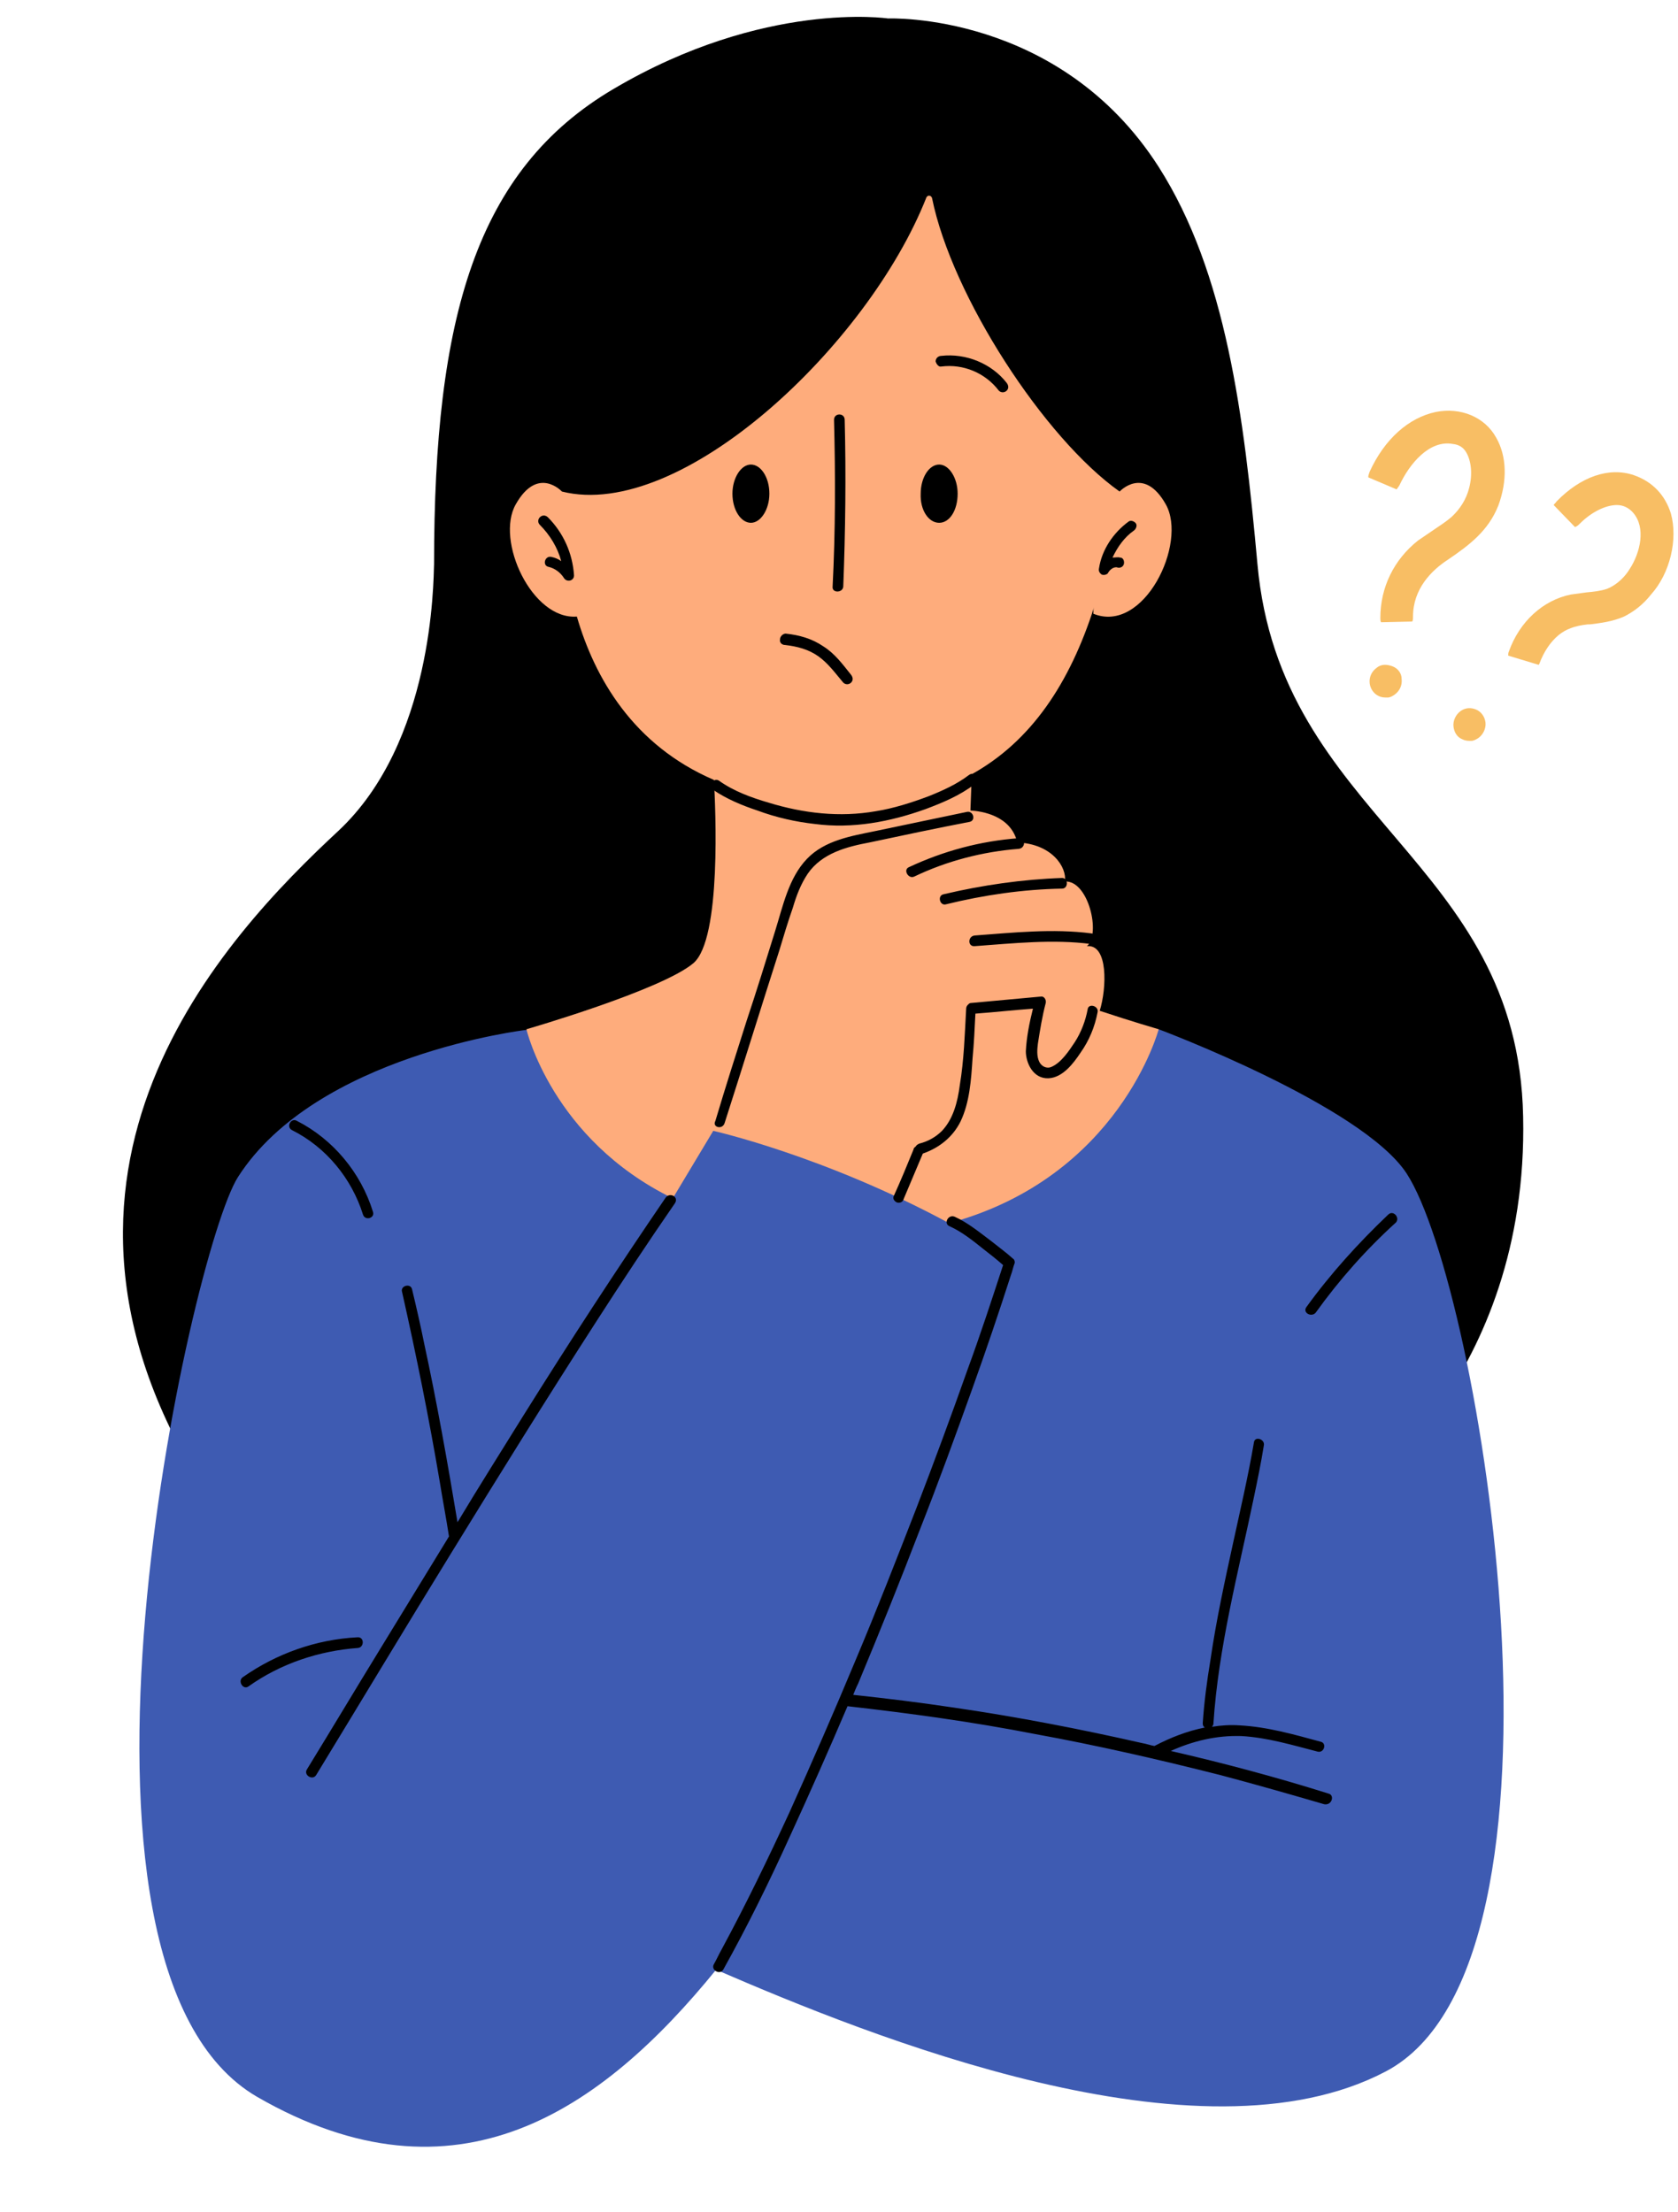 <?xml version="1.0" encoding="UTF-8" standalone="no"?><svg xmlns="http://www.w3.org/2000/svg" xmlns:xlink="http://www.w3.org/1999/xlink" fill="#000000" height="311.4" preserveAspectRatio="xMidYMid meet" version="1" viewBox="-17.3 -2.5 236.2 311.4" width="236.2" zoomAndPan="magnify"><g id="change1_1"><path d="M173.1,208.5l-71.6,11.7c0,0-66.3,23.9-89.6-12.3c-29.2-45.4,2.6-78.7,18.4-93.4c13.4-12.5,13.4-35,13.5-37.6 c0-34.7,5.9-55.5,25.3-66.9c21.2-12.5,38.6-9.9,38.6-9.9s24.1-1,38.1,20.9c9.5,14.9,12,35,13.9,55.9c3.2,35.8,36.7,41.6,37.4,77.8 C197.9,191.6,173.1,208.5,173.1,208.5z M173.1,208.5l-71.6,11.7c0,0-66.3,23.9-89.6-12.3c-29.2-45.4,2.6-78.7,18.4-93.4 c13.4-12.5,13.4-35,13.5-37.6c0-34.7,5.9-55.5,25.3-66.9c21.2-12.5,38.6-9.9,38.6-9.9s24.1-1,38.1,20.9c9.5,14.9,12,35,13.9,55.9 c3.2,35.8,36.7,41.6,37.4,77.8C197.9,191.6,173.1,208.5,173.1,208.5z" fill="#000000"/></g><g id="change2_1"><path d="M98.4,151.6c25.4,7,47.4-9.2,47.4-9.2s28.6,10.7,34.9,20.3c10.4,16,26,111.1-2.9,126.4 c-26.3,13.9-72.8-5-94.3-14.3c-16.1,19.8-36.5,34.1-64.6,17.9c-31.7-18.4-9.4-119-2.7-129.5c11-17.2,40.5-20.7,40.5-20.7 S72.9,144.6,98.4,151.6z M98.4,151.6c25.4,7,47.4-9.2,47.4-9.2s28.6,10.7,34.9,20.3c10.4,16,26,111.1-2.9,126.4 c-26.3,13.9-72.8-5-94.3-14.3c-16.1,19.8-36.5,34.1-64.6,17.9c-31.7-18.4-9.4-119-2.7-129.5c11-17.2,40.5-20.7,40.5-20.7 S72.9,144.6,98.4,151.6z" fill="#3e5bb2"/></g><g id="change3_1"><path d="M137.5,139.8c4.5,1.5,8.3,2.6,8.3,2.6s-5.5,20.8-29.5,27.3c-17.6-9.5-33.2-13-33.2-13l-5.7,9.5 c-17-8.3-20.6-23.8-20.6-23.8s19-5.5,23.5-9.3c4-3.4,3.1-21.9,2.9-25.8c-11.4-4.9-16.8-14.4-19.3-23c-6.3,0.5-11.5-10.7-8.6-15.8 c3.1-5.5,6.5-1.8,6.5-1.8c16.8,4.2,43.1-20.6,51.3-41.4c0.2-0.4,0.7-0.3,0.8,0.1c2.8,13.8,15.8,33.8,26.4,41.3c0,0,3.4-3.7,6.5,1.8 c3.1,5.5-3.1,18.3-10.2,15.4c0-0.3,0-0.6,0.1-0.9c-3.4,10.6-8.8,18.9-17.4,23.6l0.2,0c0,0-0.1,2.1-0.2,5c1.6,0.1,5.7,0.7,6.6,4.5 c4.9,0.2,7,3.5,6.7,5.5c3.3-0.2,5.1,7.4,3.1,9.1C138.7,130.4,138.5,136.6,137.5,139.8z M137.5,139.8c4.5,1.5,8.3,2.6,8.3,2.6 s-5.5,20.8-29.5,27.3c-17.6-9.5-33.2-13-33.2-13l-5.7,9.5c-17-8.3-20.6-23.8-20.6-23.8s19-5.5,23.5-9.3c4-3.4,3.1-21.9,2.9-25.8 c-11.4-4.9-16.8-14.4-19.3-23c-6.3,0.5-11.5-10.7-8.6-15.8c3.1-5.5,6.5-1.8,6.5-1.8c16.8,4.2,43.1-20.6,51.3-41.4 c0.2-0.4,0.7-0.3,0.8,0.1c2.8,13.8,15.8,33.8,26.4,41.3c0,0,3.4-3.7,6.5,1.8c3.1,5.5-3.1,18.3-10.2,15.4c0-0.3,0-0.6,0.1-0.9 c-3.4,10.6-8.8,18.9-17.4,23.6l0.2,0c0,0-0.1,2.1-0.2,5c1.6,0.1,5.7,0.7,6.6,4.5c4.9,0.2,7,3.5,6.7,5.5c3.3-0.2,5.1,7.4,3.1,9.1 C138.7,130.4,138.5,136.6,137.5,139.8z" fill="#feac7c"/></g><g id="change4_1"><path d="M85.8,67c0-2.2,1.2-4.1,2.6-4.1s2.6,1.8,2.6,4.1c0,2.2-1.2,4.1-2.6,4.1S85.8,69.3,85.8,67z M114.9,71.1 c1.5,0,2.6-1.8,2.6-4.1c0-2.2-1.2-4.1-2.6-4.1s-2.6,1.8-2.6,4.1C112.2,69.3,113.4,71.1,114.9,71.1z M101.4,80.1 c0.3-7.8,0.4-15.7,0.2-23.5c0-1-1.5-1-1.5,0c0.2,7.8,0.2,15.7-0.2,23.5C99.8,81,101.3,81,101.4,80.1z M93.2,88.3 c1.7,0.2,3.3,0.6,4.7,1.6c1.4,1,2.4,2.4,3.5,3.7c0.3,0.3,0.8,0.3,1.1,0c0.3-0.3,0.3-0.7,0-1.1c-1.2-1.5-2.3-3-3.9-4 c-1.6-1.1-3.4-1.6-5.3-1.8c-0.4,0-0.8,0.4-0.8,0.8C92.4,88,92.8,88.3,93.2,88.3z M97.4,113.5c5.3,0.7,10.6-0.3,15.6-2.1 c2.4-0.9,4.8-1.9,6.9-3.5c0.8-0.6,0-1.9-0.8-1.3c-1.7,1.3-3.7,2.2-5.7,3c-2.4,0.9-4.9,1.7-7.4,2.1c-5.1,0.9-10.2,0.3-15.1-1.2 c-2.4-0.7-4.9-1.6-7-3.1c-0.8-0.5-1.6,0.8-0.8,1.3c1.9,1.3,4.1,2.2,6.2,2.9C92,112.6,94.7,113.2,97.4,113.5z M84.7,155.6 c2.6-8.1,5.1-16.2,7.7-24.3c0.6-2,1.2-4,1.9-6c0.5-1.7,1.1-3.3,2.1-4.8c2-2.9,5.5-3.8,8.7-4.4c4.7-1,9.4-2,14.1-2.9 c0.9-0.2,0.5-1.6-0.4-1.4c-4.3,0.9-8.6,1.8-12.9,2.7c-3.4,0.7-7.1,1.3-9.6,3.9c-2.6,2.7-3.4,6.7-4.5,10.2c-1.3,4.2-2.6,8.4-4,12.6 c-1.5,4.7-3,9.4-4.4,14.1C82.9,156.2,84.4,156.6,84.7,155.6z M111.4,120.9c4.6-2.2,9.6-3.5,14.7-3.9c1-0.1,1-1.6,0-1.5 c-5.4,0.4-10.6,1.8-15.5,4.1C109.8,120,110.6,121.3,111.4,120.9z M132.2,121.1c-5.6,0.2-11.2,1-16.7,2.3c-0.9,0.2-0.5,1.7,0.4,1.4 c5.3-1.3,10.8-2.1,16.3-2.2C133.1,122.6,133.1,121.1,132.2,121.1z M119.9,129.2c-1,0.1-1,1.6,0,1.5c5.5-0.4,11-1,16.4-0.3 c1,0.1,0.9-1.4,0-1.5C130.9,128.2,125.3,128.8,119.9,129.2z M130.3,149.3c2-0.1,3.5-2.1,4.5-3.6c1.2-1.7,2-3.6,2.4-5.7 c0.2-0.9-1.3-1.3-1.4-0.4c-0.3,1.6-0.9,3.2-1.8,4.6c-0.8,1.2-1.9,2.9-3.3,3.5c-0.7,0.3-1.4-0.1-1.7-0.7c-0.4-0.8-0.3-1.8-0.2-2.6 c0.3-1.9,0.6-3.8,1.1-5.7c0.1-0.4-0.2-1-0.7-0.9c-3.3,0.3-6.5,0.6-9.8,0.9c-0.2,0-0.3,0.1-0.4,0.2c0,0-0.1,0.1-0.1,0.1c0,0,0,0,0,0 c-0.1,0.1-0.2,0.3-0.2,0.5c-0.2,3.6-0.3,7.2-0.9,10.8c-0.3,2.3-0.9,4.7-2.5,6.4c-0.9,0.9-2,1.5-3.2,1.8c-0.2,0.1-0.4,0.2-0.5,0.4 c-0.1,0.1-0.3,0.2-0.3,0.4c-0.9,2.2-1.8,4.4-2.8,6.6c-0.2,0.4,0.2,0.8,0.5,0.9c0.4,0.1,0.8-0.1,0.9-0.5c0.9-2.1,1.8-4.3,2.7-6.4 c2.3-0.8,4.2-2.3,5.3-4.5c1.3-2.7,1.5-5.9,1.7-8.9c0.2-2.1,0.3-4.2,0.4-6.3c2.7-0.2,5.4-0.5,8.1-0.7c-0.5,2-0.9,4-1,6 C127.1,147.1,128.1,149.4,130.3,149.3z M23.8,156.6c4.8,2.4,8.4,6.8,10,11.9c0.3,0.9,1.7,0.5,1.4-0.4c-1.7-5.5-5.6-10.2-10.7-12.8 C23.7,154.8,22.9,156.1,23.8,156.6z M76.4,166.1c-6.9,10.1-13.6,20.4-20.1,30.8c-3.1,5-6.2,9.9-9.2,14.9c-1.4-8.4-2.9-16.9-4.7-25.2 c-0.5-2.5-1.1-5.1-1.7-7.6c-0.2-0.9-1.7-0.5-1.4,0.4c2,8.9,3.8,17.8,5.3,26.7c0.4,2.5,0.9,5.1,1.3,7.7c-3.2,5.2-6.4,10.5-9.6,15.7 c-3.5,5.7-6.9,11.4-10.4,17.1c-0.5,0.8,0.8,1.6,1.3,0.8c6.4-10.5,12.7-21,19.1-31.4c6.7-10.9,13.4-21.7,20.3-32.4 c3.6-5.6,7.3-11.2,11.1-16.7C78.3,166,77,165.3,76.4,166.1z M33,228c-5.8,0.3-11.4,2.3-16.1,5.6c-0.8,0.5,0,1.9,0.8,1.3 c4.5-3.2,9.9-5,15.4-5.4C34,229.4,34,227.9,33,228z M169.7,250c-7.3-2.3-14.8-4.3-22.2-6c3.1-1.4,6.4-2.2,9.9-2.1 c3.7,0.2,7.3,1.3,10.8,2.2c0.9,0.2,1.3-1.2,0.4-1.4c-3.7-1-7.5-2.1-11.4-2.3c-1.3-0.1-2.7,0-3.9,0.2c0.1-0.1,0.2-0.3,0.2-0.4 c0.7-10.8,3.5-21.3,5.7-31.9c0.5-2.4,1-4.8,1.4-7.3c0.2-0.9-1.3-1.4-1.4-0.4c-0.8,4.7-1.9,9.4-2.9,14c-1.2,5.5-2.4,11-3.2,16.5 c-0.5,3-0.9,6-1.1,9c0,0.3,0.1,0.5,0.3,0.6c-2.5,0.5-4.8,1.4-7.1,2.6c-0.6-0.1-1.1-0.3-1.7-0.4c-8.8-2-17.6-3.7-26.5-5 c-4.7-0.7-9.5-1.3-14.2-1.8c0.2-0.5,0.4-1,0.7-1.6c3-7.2,5.9-14.4,8.7-21.7c2.6-6.6,5-13.2,7.4-19.9c1.9-5.3,3.7-10.6,5.4-15.9 c0.2-0.5,0.3-1.1,0.5-1.6c0.1-0.2,0-0.6-0.2-0.7c-1-0.9-2.1-1.7-3.1-2.5c-1.6-1.2-3.3-2.6-5.1-3.4c-0.9-0.4-1.6,0.9-0.8,1.3 c1.8,0.8,3.4,2.1,4.9,3.3c0.9,0.7,1.8,1.4,2.7,2.2c-1.6,4.9-3.2,9.8-5,14.7c-2.3,6.5-4.7,13-7.2,19.5c-2.8,7.2-5.6,14.4-8.6,21.5 c-3,7.2-6.1,14.3-9.3,21.4c-3,6.5-6.1,12.9-9.5,19.2c-0.4,0.7-0.7,1.4-1.1,2.1c-0.5,0.8,0.8,1.6,1.3,0.8c3.4-6.1,6.5-12.4,9.4-18.8 c2.8-6.1,5.5-12.2,8.1-18.3c8.8,1,17.6,2.2,26.3,3.9c8.8,1.6,17.5,3.6,26.2,5.8c4.9,1.3,9.8,2.7,14.6,4.1 C170.2,251.7,170.6,250.2,169.7,250z M178.1,168.5c-4.2,4-8.1,8.3-11.5,13c-0.6,0.8,0.7,1.5,1.3,0.8c3.3-4.6,7.1-8.9,11.3-12.7 C179.8,168.9,178.8,167.8,178.1,168.5z M115.2,49.1c3.1-0.4,6.2,0.9,8.1,3.4c0.3,0.3,0.8,0.3,1.1,0c0.3-0.3,0.3-0.7,0-1.1 c-2.1-2.7-5.7-4.2-9.2-3.8c-0.4,0-0.8,0.3-0.8,0.8C114.5,48.7,114.8,49.2,115.2,49.1z M58.7,71.4c1.4,1.4,2.5,3.2,3,5.1 c-0.4-0.3-0.9-0.5-1.4-0.6c-0.9-0.2-1.3,1.2-0.4,1.4c0.9,0.2,1.7,0.8,2.2,1.6c0.4,0.6,1.4,0.4,1.4-0.4c-0.2-3.1-1.5-6-3.7-8.2 C59,69.6,58,70.7,58.7,71.4z M142.3,72.2c0.3-0.2,0.5-0.7,0.3-1c-0.2-0.3-0.7-0.5-1-0.3c-2.2,1.6-3.8,4-4.2,6.6 c-0.1,0.4,0.1,0.7,0.4,0.9c0.3,0.1,0.8,0,0.9-0.3c0.2-0.3,0.3-0.4,0.6-0.6c0.2-0.1,0.5-0.2,0.7-0.1c0.4,0.1,0.8-0.1,0.9-0.5 c0.1-0.4-0.1-0.9-0.5-0.9c-0.4-0.1-0.7,0-1.1,0C140,74.5,141,73.1,142.3,72.2z M76.8,21c-9.3,5.9-15.8,15.7-18,26.4 c-0.6,3-0.9,6.1-0.8,9.2c0,1,1.5,1,1.5,0C59.1,46.1,63.3,35.6,70.6,28c2.1-2.1,4.4-4,6.9-5.6C78.3,21.8,77.6,20.5,76.8,21z M64.6,61.8c3.1-4.2,6.5-8.2,10.1-12c0.7-0.7-0.4-1.8-1.1-1.1c-3.7,3.9-7.1,8-10.3,12.3C62.7,61.8,64,62.6,64.6,61.8z M145.3,50.5 c0.2,3,0,6.1-0.5,9.1c-0.2,0.9,1.3,1.3,1.4,0.4c2-11.1-0.9-22.8-7.6-31.8c-1.9-2.5-4-4.9-6.5-6.9c-0.7-0.6-1.8,0.4-1.1,1.1 C139.5,29.3,144.7,39.7,145.3,50.5z M107.2,5.3c0.1,0,0.2,0.1,0.3,0.1c0,0,0.1,0,0.1,0c0,0,0.1,0,0.1,0c0,0,0.1,0,0.1,0 c0,0,0.1,0,0.1,0.1c0.1,0,0.2,0.1,0.3,0.1c0.3,0.2,0.7,0.4,1,0.6c0,0,0.1,0,0.1,0.1c0,0,0,0,0,0c0.1,0.1,0.1,0.1,0.2,0.2 c0.1,0.1,0.3,0.3,0.4,0.4c0.1,0.1,0.3,0.3,0.4,0.4c0.1,0.1,0.1,0.2,0.2,0.2c0,0,0.1,0.1,0.1,0.1c-0.1-0.1,0,0,0,0 c0.2,0.3,0.7,0.5,1,0.3c0.3-0.2,0.5-0.7,0.3-1c-1.1-1.5-2.6-2.6-4.3-3.2c-0.4-0.1-0.8,0.1-0.9,0.5C106.6,4.8,106.8,5.2,107.2,5.3z M117.3,10.3c0.1-0.1,0.1-0.1,0.2-0.2c0,0,0.1-0.1,0.2-0.1c0.2-0.1,0.3-0.2,0.5-0.3c0.1-0.1,0.3-0.2,0.4-0.2c0,0,0.3-0.1,0.1-0.1 c0.1,0,0.2-0.1,0.3-0.1c0.8-0.3,1.3-0.4,2.1-0.4c0.4,0,0.8-0.3,0.8-0.8c0-0.4-0.3-0.7-0.8-0.8c-1.8,0-3.5,0.6-4.8,1.8 c-0.3,0.3-0.3,0.8,0,1.1C116.6,10.6,117,10.6,117.3,10.3z M109.7,12.1c-0.5,0-1,0-1.6,0c-0.2,0-0.4,0.1-0.5,0.2 c-0.1,0.1-0.2,0.3-0.2,0.5c0,0.4,0.3,0.8,0.8,0.8c0.5,0,1,0,1.6,0c0.2,0,0.4-0.1,0.5-0.2c0.1-0.1,0.2-0.3,0.2-0.5 C110.5,12.5,110.2,12.1,109.7,12.1z"/></g><g id="change5_1"><path d="M191.8,99.2c0.1,0.8-0.3,1.7-1,2.2c-0.3,0.2-0.7,0.4-1,0.4c-0.4,0-0.8,0-1.2-0.2c-0.8-0.3-1.2-1-1.3-1.8 c-0.1-0.8,0.3-1.7,1-2.2c0.7-0.5,1.5-0.5,2.2-0.2C191.2,97.7,191.7,98.4,191.8,99.2z M178.7,91.3c-0.8-0.3-1.6-0.3-2.2,0.2 c-0.7,0.5-1.1,1.3-1,2.2c0.1,0.8,0.6,1.5,1.3,1.8c0.4,0.2,0.8,0.2,1.2,0.2c0.4,0,0.7-0.2,1-0.4c0.7-0.5,1.1-1.3,1-2.2 C180,92.3,179.5,91.6,178.7,91.3z M217.9,69.8c-0.8-2.6-2.6-4.5-5.2-5.4c-3.5-1.2-7.5,0.2-10.9,3.7c-0.1,0.2-0.3,0.3-0.4,0.5l3,3.1 c0.3-0.1,0.5-0.3,0.7-0.5c1.6-1.6,3.6-2.6,5.2-2.6c0.9,0,1.7,0.4,2.3,1.1c1.8,2.1,1,5.6-0.5,7.9c-0.6,1-1.7,2.2-3.2,2.8 c-0.9,0.3-1.8,0.4-2.9,0.5c-0.7,0.1-1.4,0.2-2.2,0.3c-3.9,0.8-7.2,3.8-8.7,8c-0.1,0.2-0.1,0.4-0.1,0.6l4.3,1.3 c0-0.1,0.1-0.1,0.1-0.2c0.6-1.6,1.5-3,2.7-4c1-0.8,2.2-1.3,4.1-1.5l0.3,0c1.6-0.2,3.2-0.4,4.8-1.1c1.4-0.7,2.7-1.7,3.8-3.1 C217.8,78.2,218.9,73.4,217.9,69.8z M193.3,59.1c-1.6-2.9-5-4.3-8.5-3.6c-3.8,0.8-7.2,3.8-9.3,8.4c-0.1,0.3-0.2,0.5-0.2,0.8l4,1.7 c0.1-0.2,0.3-0.4,0.4-0.6c1.4-3,4.2-6.4,7.5-5.8c0.9,0.1,1.5,0.5,1.9,1.2c0.7,1.2,0.9,3.1,0.4,5c-0.4,1.6-1.3,3-2.5,4.1 c-0.7,0.6-1.6,1.2-2.5,1.8c-0.7,0.5-1.5,1-2.2,1.5c-3.4,2.7-5.3,6.6-5.3,10.9c0,0.2,0,0.4,0.1,0.6l4.4-0.1c0.1-0.2,0.1-0.5,0.1-0.7 c0-3.9,2.6-6.5,4.9-8c3.1-2.1,5.7-4.1,7.1-7.6C194.9,65.2,194.8,61.7,193.3,59.1z" fill="#f8be64"/></g></svg>